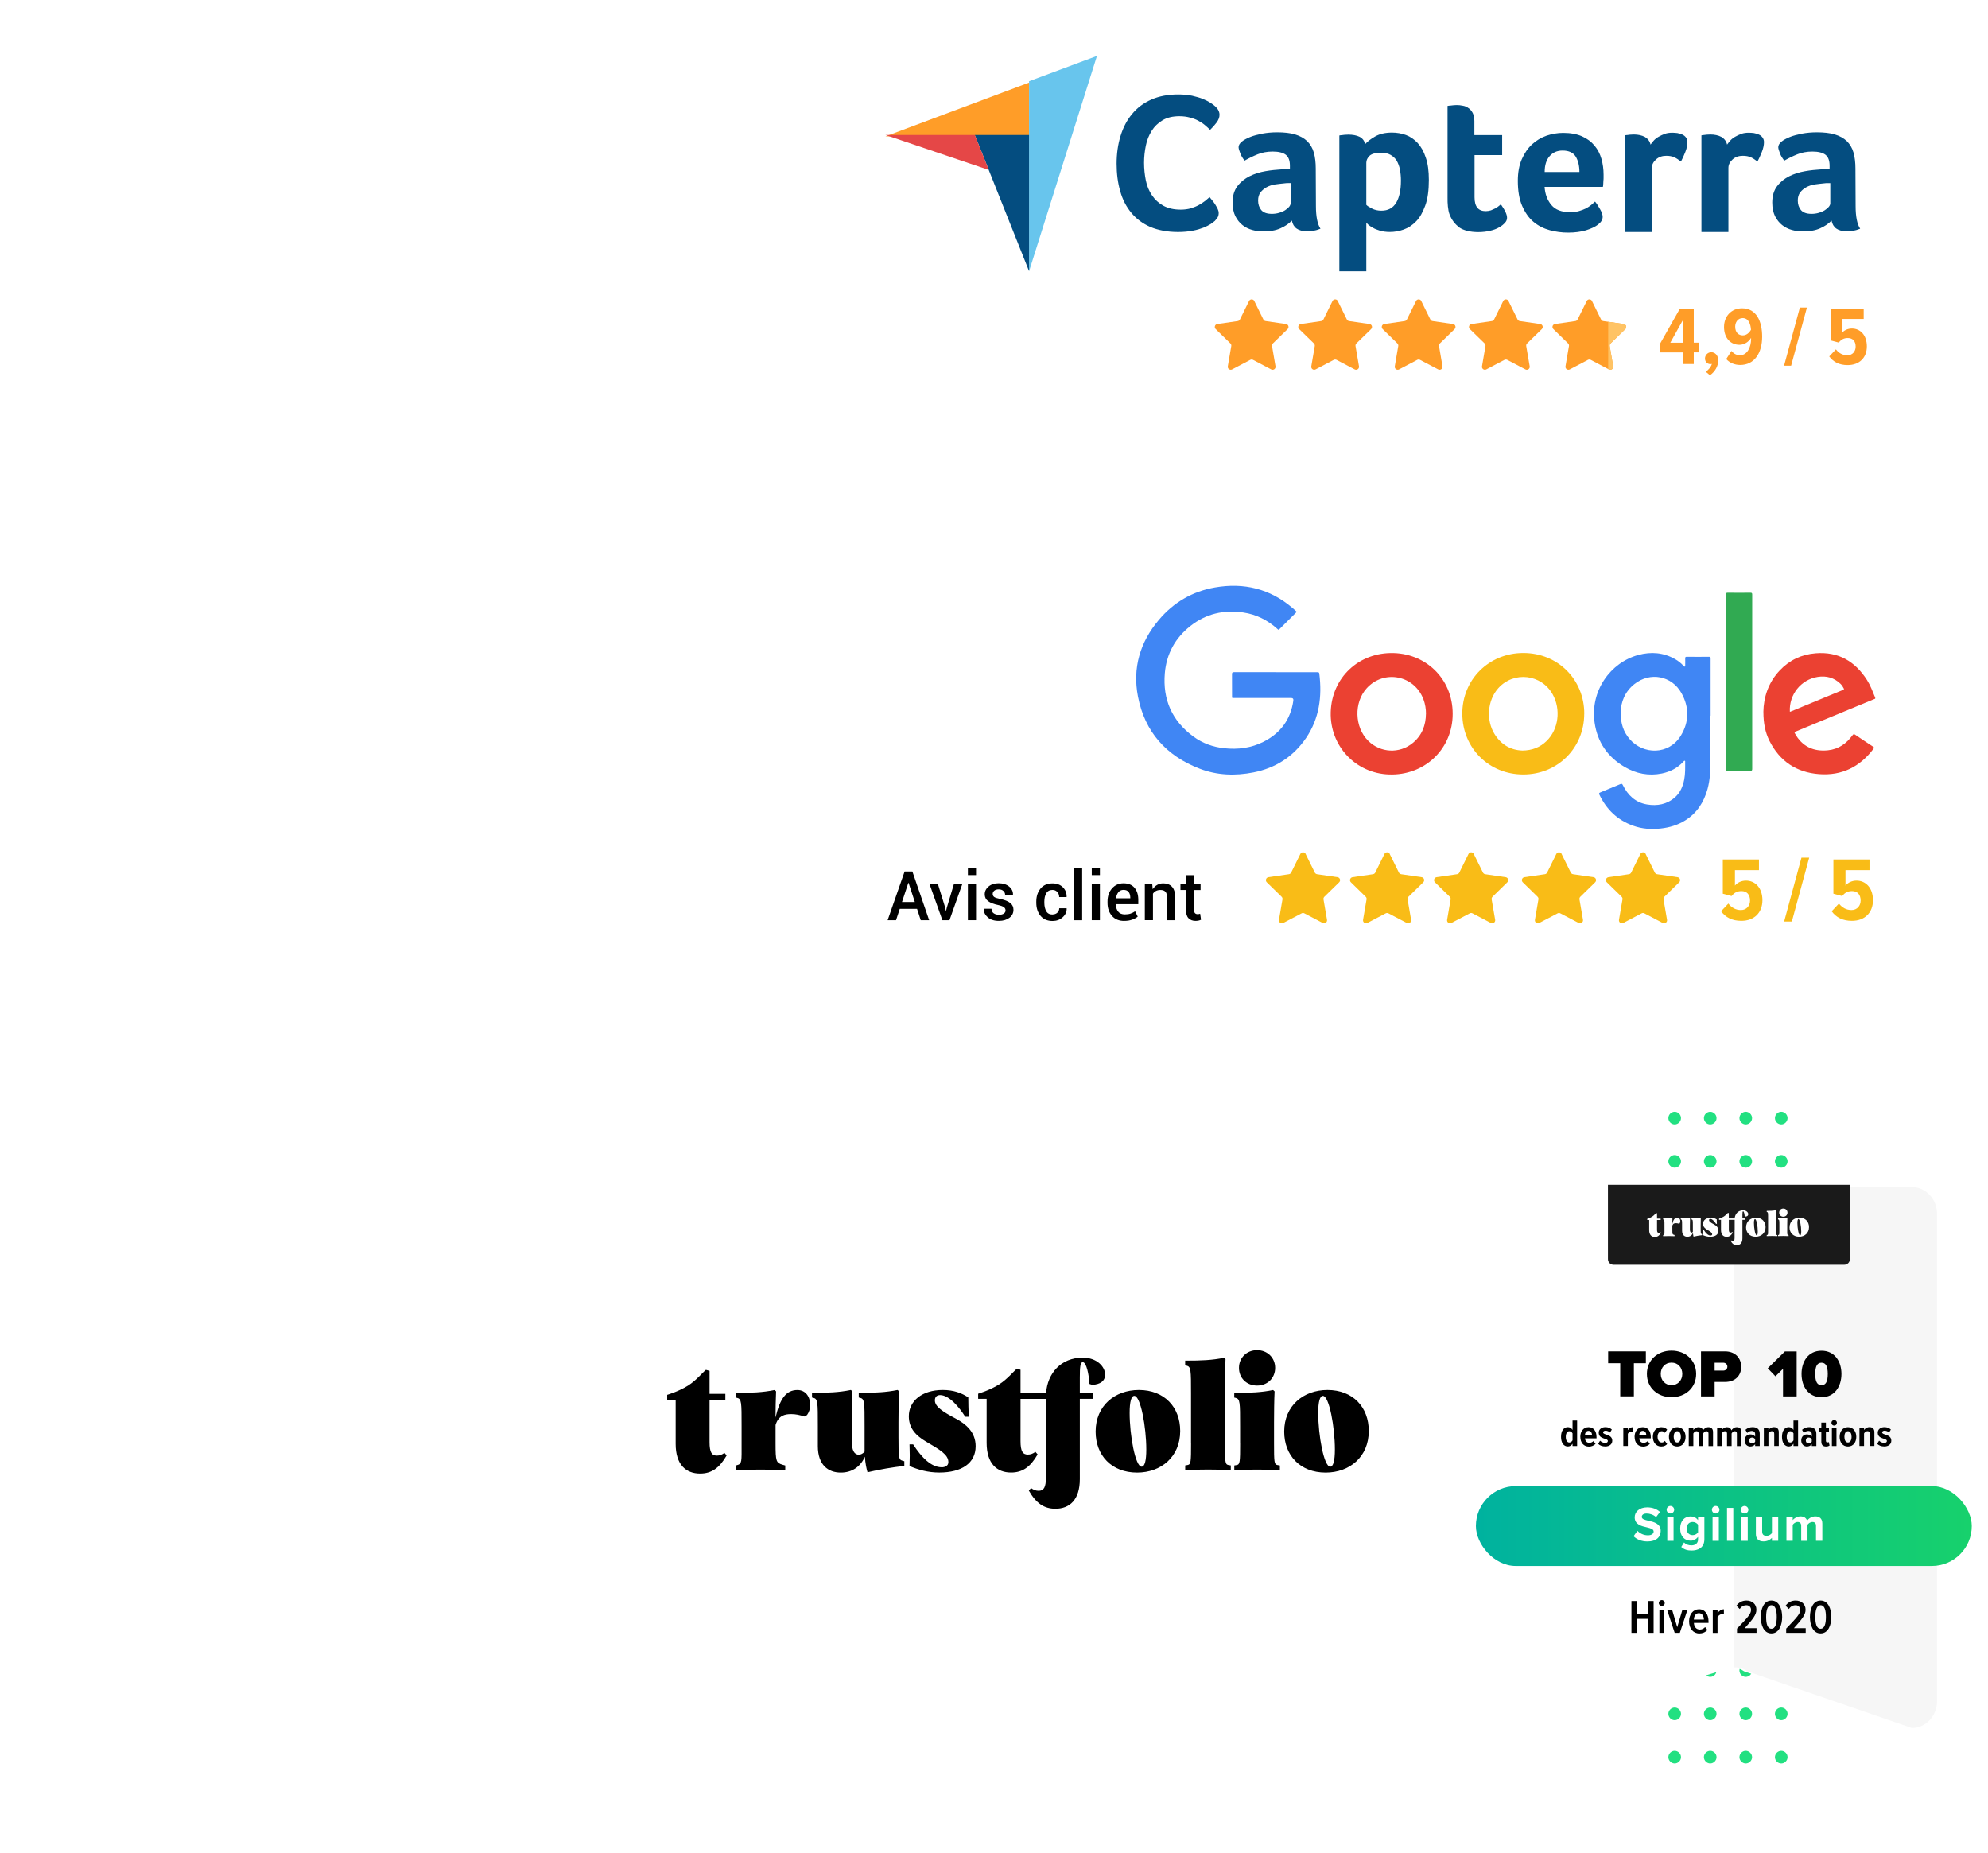 <svg viewBox="0 0 459.32 428.09" xmlns="http://www.w3.org/2000/svg" xmlns:xlink="http://www.w3.org/1999/xlink"><filter id="a" filterUnits="userSpaceOnUse"><feOffset dx="0" dy="0"/><feGaussianBlur result="blur" stdDeviation="4"/><feFlood flood-opacity=".25"/><feComposite in2="blur" operator="in"/><feComposite in="SourceGraphic"/></filter><linearGradient id="b" gradientUnits="userSpaceOnUse" x1="341" x2="455.57" y1="352.54" y2="352.54"><stop offset="0" stop-color="#00b29f"/><stop offset="1" stop-color="#17d16c"/></linearGradient><path d="m0 0h459.32v428.09h-459.32z" fill="none"/><path d="m301.66 197.29 2.12 4.29c.1.2.29.34.52.38l4.73.69c.57.08.79.78.38 1.18l-3.42 3.34c-.16.16-.24.39-.2.61l.81 4.71c.1.56-.49.99-1 .73l-4.23-2.22c-.2-.11-.44-.11-.64 0l-4.23 2.22c-.51.27-1.1-.16-1-.73l.81-4.71c.04-.22-.04-.45-.2-.61l-3.42-3.34c-.41-.4-.18-1.09.38-1.18l4.73-.69c.22-.03.42-.17.52-.38l2.12-4.29c.25-.51.98-.51 1.24 0z" fill="#f9bc17"/><path d="m321.09 197.29 2.12 4.29c.1.2.29.34.52.38l4.73.69c.57.08.79.78.38 1.18l-3.42 3.34c-.16.16-.24.39-.2.61l.81 4.71c.1.56-.49.99-1 .73l-4.23-2.22c-.2-.11-.44-.11-.64 0l-4.23 2.22c-.51.27-1.1-.16-1-.73l.81-4.71c.04-.22-.04-.45-.2-.61l-3.42-3.34c-.41-.4-.18-1.09.38-1.18l4.73-.69c.22-.03.42-.17.52-.38l2.12-4.29c.25-.51.98-.51 1.24 0z" fill="#f9bc17"/><path d="m340.51 197.29 2.12 4.29c.1.2.29.34.52.38l4.73.69c.57.08.79.78.38 1.18l-3.42 3.34c-.16.16-.24.39-.2.61l.81 4.71c.1.56-.49.99-1 .73l-4.23-2.22c-.2-.11-.44-.11-.64 0l-4.23 2.22c-.51.27-1.1-.16-1-.73l.81-4.71c.04-.22-.04-.45-.2-.61l-3.42-3.34c-.41-.4-.18-1.09.38-1.18l4.73-.69c.22-.03.42-.17.52-.38l2.12-4.29c.25-.51.98-.51 1.24 0z" fill="#f9bc17"/><path d="m360.8 197.29 2.12 4.29c.1.2.29.34.52.38l4.73.69c.57.08.79.78.38 1.18l-3.42 3.34c-.16.16-.24.39-.2.61l.81 4.71c.1.56-.49.99-1 .73l-4.23-2.22c-.2-.11-.44-.11-.64 0l-4.23 2.22c-.51.27-1.1-.16-1-.73l.81-4.71c.04-.22-.04-.45-.2-.61l-3.42-3.34c-.41-.4-.18-1.09.38-1.18l4.73-.69c.22-.03.42-.17.52-.38l2.12-4.29c.25-.51.98-.51 1.24 0z" fill="#f9bc17"/><path d="m380.22 197.29 2.12 4.29c.1.2.29.34.52.38l4.73.69c.57.08.79.78.38 1.18l-3.42 3.34c-.16.16-.24.39-.2.61l.81 4.71c.1.56-.49.99-1 .73l-4.23-2.22c-.2-.11-.44-.11-.64 0l-4.23 2.22c-.51.27-1.1-.16-1-.73l.81-4.71c.04-.22-.04-.45-.2-.61l-3.42-3.34c-.41-.4-.18-1.09.38-1.18l4.73-.69c.22-.03.42-.17.52-.38l2.12-4.29c.25-.51.98-.51 1.24 0z" fill="#f9bc17"/><path d="m397.64 210.53 1.69-1.79c.73.96 1.71 1.5 2.9 1.5 1.34 0 2.11-1.02 2.11-2.19 0-1.38-.73-2.19-1.98-2.19-.94 0-1.65.33-2.29 1.15l-2.02-.54v-7.91h8.35v2.46h-5.55v3.57c.54-.67 1.48-1.15 2.55-1.15 2.11 0 3.8 1.65 3.8 4.53s-1.9 4.76-4.86 4.76c-2.15 0-3.63-.79-4.67-2.19z" fill="#f9bc17"/><path d="m412.22 212.89 4-14.75h1.79l-4.01 14.75h-1.79z" fill="#f9bc17"/><path d="m423.19 210.53 1.69-1.79c.73.96 1.71 1.5 2.9 1.5 1.33 0 2.11-1.02 2.11-2.19 0-1.38-.73-2.19-1.98-2.19-.94 0-1.65.33-2.29 1.15l-2.02-.54v-7.91h8.34v2.46h-5.55v3.57c.54-.67 1.48-1.15 2.55-1.15 2.11 0 3.8 1.65 3.8 4.53s-1.9 4.76-4.86 4.76c-2.15 0-3.63-.79-4.67-2.19z" fill="#f9bc17"/><path d="m204.59 31.5h33.18v-12.42z" fill="#ff9d28"/><path d="m237.76 18.77v43.91l15.69-49.76z" fill="#68c5ed"/><path d="m237.76 31.19h-12.53l12.53 31.45z" fill="#044d80"/><path d="m204.59 31.19 23.87 8.07-3.23-8.07z" fill="#e54747"/><path d="m280.62 51.08c-.19.19-.49.41-.9.68-.41.26-.98.56-1.65.83-.68.26-1.5.53-2.51.71-.98.19-2.1.3-3.38.3-2.44 0-4.58-.41-6.38-1.16-1.8-.79-3.26-1.88-4.43-3.3s-2.03-3.08-2.55-4.99c-.56-1.91-.83-4.05-.83-6.34s.3-4.43.9-6.38 1.46-3.64 2.66-5.07c1.16-1.43 2.66-2.55 4.43-3.34s3.87-1.2 6.27-1.2c1.16 0 2.25.11 3.19.3.94.23 1.8.45 2.51.75s1.31.6 1.76.9c.49.3.83.6 1.05.79.26.23.53.53.71.86s.3.71.3 1.09c0 .6-.23 1.2-.68 1.8s-.94 1.16-1.5 1.69c-.38-.38-.79-.75-1.24-1.13s-.98-.71-1.54-1.01-1.2-.53-1.91-.71c-.71-.19-1.5-.3-2.4-.3-1.54 0-2.85.3-3.9.94s-1.88 1.43-2.51 2.44-1.09 2.14-1.35 3.42-.41 2.59-.41 3.94c0 1.43.15 2.78.41 4.09s.75 2.44 1.43 3.45 1.54 1.8 2.63 2.4 2.4.9 4.02.9c.86 0 1.61-.11 2.33-.3.71-.23 1.35-.49 1.88-.79.56-.3 1.01-.64 1.43-.94.41-.34.75-.64 1.01-.86.19.23.38.49.64.79s.49.64.68.94c.23.34.38.68.56 1.01.15.34.23.64.23.9 0 .41-.08.71-.23 1.01-.15.26-.41.56-.71.9zm23.42-3.49c0 2.4.34 4.17 1.05 5.25-.56.23-1.05.38-1.54.45-.49.08-.98.15-1.5.15-1.09 0-1.91-.23-2.48-.64s-.94-1.05-1.09-1.84c-.68.71-1.54 1.31-2.66 1.8-1.09.49-2.44.71-4.02.71-.83 0-1.65-.11-2.48-.34s-1.58-.6-2.25-1.13-1.2-1.2-1.65-2.06c-.41-.86-.64-1.91-.64-3.15 0-1.54.38-2.81 1.13-3.79s1.69-1.73 2.81-2.29 2.36-.94 3.64-1.16c1.31-.23 2.51-.34 3.6-.41.38-.04.71-.04 1.09-.04h.98v-.83c0-1.16-.3-1.99-.94-2.51-.64-.49-1.65-.75-3.04-.75-1.31 0-2.48.23-3.49.64s-2.03.9-3 1.46c-.41-.53-.79-1.09-1.01-1.73-.26-.64-.38-1.09-.38-1.39 0-.41.23-.83.71-1.24.49-.41 1.13-.75 1.95-1.09s1.76-.56 2.85-.79c1.05-.19 2.18-.3 3.38-.3 1.65 0 3.04.15 4.17.49s2.06.86 2.78 1.54c.71.71 1.24 1.58 1.54 2.63s.45 2.29.45 3.68l.04 8.67zm-5.85-5.29h-.64c-.23 0-.41 0-.64.04-.75.08-1.5.15-2.25.26s-1.43.34-1.99.64-1.05.71-1.43 1.2-.56 1.13-.56 1.88c0 .86.23 1.58.71 2.18.49.6 1.31.9 2.48.9.56 0 1.13-.08 1.65-.23s.98-.34 1.39-.6.71-.53.94-.79c.23-.3.34-.56.34-.79zm17.23-9.01c.49-.56 1.24-1.16 2.29-1.76s2.33-.9 3.9-.9c1.13 0 2.21.19 3.23.56s1.91 1.01 2.7 1.84c.79.86 1.43 1.99 1.88 3.38.49 1.39.71 3.11.71 5.18 0 2.36-.26 4.35-.83 5.89s-1.24 2.78-2.1 3.64c-.86.9-1.84 1.54-2.89 1.91-1.05.38-2.14.56-3.19.56-.86 0-1.65-.11-2.29-.3s-1.2-.41-1.65-.68c-.45-.23-.79-.49-1.05-.71-.23-.23-.41-.41-.45-.49v11.26h-6.23v-31.37c.15-.04.34-.08.56-.08.19-.04.41-.04.64-.08.26 0 .53-.04.86-.04 1.01 0 1.88.15 2.59.49.68.34 1.13.9 1.31 1.69zm8.26 8.44c0-.9-.08-1.76-.23-2.55s-.41-1.46-.75-2.06c-.34-.56-.83-1.01-1.43-1.35s-1.31-.49-2.18-.49c-1.28 0-2.18.26-2.66.71-.49.49-.75 1.01-.75 1.61v9.72c.23.26.68.53 1.31.86s1.35.49 2.18.49c1.54 0 2.66-.6 3.42-1.84.71-1.2 1.09-2.89 1.09-5.1zm11.26 7.88c-.23-.6-.34-1.24-.41-1.91-.08-.68-.08-1.35-.08-2.03v-21.2c.23-.04.45-.08.68-.08.23-.04.45-.04.68-.08.23 0 .49-.04.71-.04.49 0 .98.04 1.46.15.49.08.94.26 1.31.56.41.26.71.64.98 1.13.23.49.38 1.09.38 1.84v3.26h6.42v4.62h-6.38v9.76c0 2.14.86 3.19 2.59 3.19.41 0 .83-.08 1.2-.19.38-.15.71-.3 1.01-.45s.56-.34.79-.53.38-.34.49-.41c.45.68.83 1.24 1.05 1.73.23.49.38.94.38 1.39 0 .41-.15.79-.49 1.16s-.79.75-1.35 1.05c-.56.34-1.28.6-2.1.79s-1.73.3-2.7.3c-1.88 0-3.38-.38-4.43-1.09-.98-.79-1.73-1.73-2.18-2.93zm27.88-.6c.75 0 1.43-.08 2.03-.26.56-.15 1.09-.38 1.58-.6.45-.23.86-.53 1.2-.79.34-.3.64-.56.9-.79.38.45.75 1.05 1.16 1.76s.6 1.31.6 1.76c0 .68-.38 1.28-1.13 1.84-.64.49-1.54.9-2.74 1.28-1.16.34-2.55.53-4.13.53-1.43 0-2.85-.19-4.24-.56-1.39-.38-2.63-1.01-3.72-1.91s-1.95-2.14-2.63-3.68-1.01-3.49-1.01-5.82c0-1.91.3-3.57.9-4.95s1.39-2.55 2.36-3.45c.98-.9 2.1-1.58 3.38-2.03 1.24-.41 2.51-.64 3.83-.64 1.69 0 3.15.26 4.35.79s2.14 1.24 2.89 2.14 1.28 1.91 1.61 3.08.49 2.36.49 3.64v.64c0 .26 0 .49-.04.79 0 .26-.04.53-.04.79s-.04.45-.08.6h-13.47c.11 1.69.64 3.08 1.58 4.2.9 1.09 2.36 1.65 4.35 1.65zm2.1-9.27c0-1.46-.3-2.66-.86-3.57s-1.58-1.39-3.04-1.39c-1.28 0-2.25.45-3 1.31s-1.13 2.06-1.13 3.64h8.03zm16.44-6.34c.19-.26.41-.56.71-.9s.68-.64 1.13-.9.94-.49 1.46-.68 1.09-.26 1.73-.26c.38 0 .75.04 1.16.08.41.08.79.19 1.13.34s.64.38.86.68c.23.3.34.64.34 1.05 0 .68-.15 1.43-.49 2.29s-.68 1.61-1.01 2.21c-.53-.41-1.05-.75-1.54-.98-.53-.23-1.13-.34-1.84-.34-.94 0-1.73.26-2.36.83-.64.56-.98 1.2-.98 1.99v14.79h-6.23v-22.33c.15-.04.34-.08.56-.08.19-.04.41-.04.64-.08.23 0 .53-.04.86-.04.98 0 1.84.19 2.55.56.68.41 1.13.98 1.31 1.76zm17.68 0c.19-.26.41-.56.71-.9s.68-.64 1.13-.9.94-.49 1.46-.68 1.09-.26 1.73-.26c.38 0 .75.04 1.16.08.41.08.79.19 1.13.34s.64.38.86.68.34.64.34 1.05c0 .68-.15 1.43-.49 2.29s-.68 1.61-1.01 2.21c-.53-.41-1.05-.75-1.54-.98-.53-.23-1.13-.34-1.84-.34-.94 0-1.73.26-2.36.83s-.98 1.2-.98 1.99v14.79h-6.23v-22.33c.15-.04.34-.08.56-.08.19-.04.41-.04.64-.08.23 0 .53-.04.86-.04.98 0 1.84.19 2.55.56.68.41 1.13.98 1.31 1.76zm29.69 14.19c0 2.4.34 4.17 1.05 5.25-.56.23-1.05.38-1.54.45s-.98.15-1.5.15c-1.09 0-1.91-.23-2.48-.64s-.94-1.05-1.09-1.84c-.68.71-1.54 1.31-2.66 1.8-1.09.49-2.44.71-4.02.71-.83 0-1.65-.11-2.48-.34s-1.58-.6-2.25-1.13-1.2-1.2-1.65-2.06c-.41-.86-.64-1.91-.64-3.15 0-1.54.38-2.81 1.13-3.79s1.69-1.73 2.81-2.29 2.36-.94 3.64-1.16c1.31-.23 2.51-.34 3.6-.41.38-.04.71-.04 1.09-.04h.98v-.83c0-1.16-.3-1.99-.94-2.51-.64-.49-1.65-.75-3.04-.75-1.31 0-2.48.23-3.49.64s-2.03.9-3 1.46c-.41-.53-.79-1.09-1.01-1.73-.26-.64-.38-1.09-.38-1.39 0-.41.23-.83.71-1.24.49-.41 1.13-.75 1.95-1.09s1.76-.56 2.85-.79c1.05-.19 2.18-.3 3.38-.3 1.65 0 3.04.15 4.17.49s2.06.86 2.78 1.54c.71.71 1.24 1.58 1.54 2.63s.45 2.29.45 3.68l.04 8.67zm-5.85-5.29h-.64c-.23 0-.41 0-.64.04-.75.08-1.5.15-2.25.26s-1.43.34-1.99.64-1.05.71-1.43 1.2-.56 1.13-.56 1.88c0 .86.23 1.58.71 2.18.49.6 1.31.9 2.48.9.56 0 1.13-.08 1.65-.23s.98-.34 1.39-.6.71-.53.94-.79c.23-.3.34-.56.34-.79z" fill="#044d80"/><path d="m388.79 84.11v-2.7h-5.17v-2.13l4.45-7.85h3.27v7.73h1.27v2.24h-1.27v2.7h-2.55zm0-10.09-2.87 5.15h2.87z" fill="#ff9d28"/><path d="m395.08 86.69-.99-.82c.61-.34 1.27-1.14 1.43-1.81-.06.04-.21.06-.34.06-.7 0-1.25-.53-1.25-1.31s.67-1.44 1.44-1.44c.85 0 1.62.68 1.62 1.88 0 1.39-.76 2.62-1.9 3.44z" fill="#ff9d28"/><path d="m398.84 82.95 1.22-1.88c.51.65 1.1.99 1.99.99 1.61 0 2.53-1.79 2.53-3.76v-.25c-.49.87-1.52 1.61-2.7 1.61-1.9 0-3.55-1.43-3.55-4.12 0-2.45 1.67-4.31 4.16-4.31 3.34 0 4.65 3.02 4.65 6.55 0 3.78-1.79 6.54-5.07 6.54-1.33 0-2.49-.53-3.23-1.37zm5.72-6.76c-.08-1.2-.49-2.7-1.92-2.7-1.16 0-1.73 1.03-1.73 1.96 0 1.48.87 2.03 1.77 2.03.82 0 1.46-.57 1.88-1.29z" fill="#ff9d28"/><path d="m412.2 84.49 3.65-13.43h1.63l-3.65 13.43z" fill="#ff9d28"/><path d="m422.64 82.34 1.54-1.63c.66.87 1.56 1.37 2.64 1.37 1.22 0 1.92-.93 1.92-2 0-1.25-.66-1.99-1.81-1.99-.85 0-1.5.3-2.09 1.05l-1.84-.49v-7.2h7.6v2.24h-5.05v3.25c.49-.61 1.35-1.04 2.32-1.04 1.92 0 3.46 1.5 3.46 4.12s-1.73 4.33-4.43 4.33c-1.96 0-3.31-.72-4.26-2z" fill="#ff9d28"/><path d="m289.8 69.55 2.1 4.26c.1.2.29.34.52.37l4.7.68c.56.08.79.77.38 1.17l-3.4 3.31c-.16.16-.24.38-.2.61l.8 4.68c.1.56-.49.99-.99.72l-4.2-2.21c-.2-.1-.44-.1-.64 0l-4.2 2.21c-.5.26-1.09-.16-.99-.72l.8-4.68c.04-.22-.04-.45-.2-.61l-3.4-3.31c-.41-.4-.18-1.09.38-1.17l4.7-.68c.22-.03.42-.17.52-.37l2.1-4.26c.25-.51.98-.51 1.23 0z" fill="#ff9d28"/><path d="m309.09 69.55 2.1 4.26c.1.2.29.34.52.37l4.7.68c.56.08.79.77.38 1.17l-3.4 3.31c-.16.16-.24.38-.2.61l.8 4.68c.1.56-.49.99-.99.72l-4.2-2.21c-.2-.1-.44-.1-.64 0l-4.2 2.21c-.5.26-1.09-.16-.99-.72l.8-4.68c.04-.22-.04-.45-.2-.61l-3.4-3.31c-.41-.4-.18-1.09.38-1.17l4.7-.68c.22-.03.42-.17.52-.37l2.1-4.26c.25-.51.98-.51 1.23 0z" fill="#ff9d28"/><path d="m328.38 69.55 2.1 4.26c.1.2.29.34.52.37l4.7.68c.56.08.79.77.38 1.17l-3.4 3.31c-.16.16-.24.38-.2.61l.8 4.68c.1.56-.49.99-.99.72l-4.2-2.21c-.2-.1-.44-.1-.64 0l-4.2 2.21c-.5.26-1.09-.16-.99-.72l.8-4.68c.04-.22-.04-.45-.2-.61l-3.4-3.31c-.41-.4-.18-1.09.38-1.17l4.7-.68c.22-.03.42-.17.52-.37l2.1-4.26c.25-.51.98-.51 1.23 0z" fill="#ff9d28"/><path d="m348.53 69.55 2.1 4.26c.1.2.29.34.52.37l4.7.68c.56.08.79.77.38 1.17l-3.4 3.31c-.16.16-.24.38-.2.61l.8 4.68c.1.56-.49.99-.99.72l-4.2-2.21c-.2-.1-.44-.1-.64 0l-4.2 2.21c-.5.26-1.09-.16-.99-.72l.8-4.68c.04-.22-.04-.45-.2-.61l-3.4-3.31c-.41-.4-.18-1.09.38-1.17l4.7-.68c.22-.03.42-.17.52-.37l2.1-4.26c.25-.51.98-.51 1.23 0z" fill="#ff9d28"/><path d="m367.82 69.55 2.1 4.26c.1.2.29.34.52.37l4.7.68c.56.08.79.77.38 1.17l-3.4 3.31c-.16.16-.24.38-.2.61l.8 4.68c.1.56-.49.99-.99.72l-4.2-2.21c-.2-.1-.44-.1-.64 0l-4.2 2.21c-.5.26-1.09-.16-.99-.72l.8-4.68c.04-.22-.04-.45-.2-.61l-3.4-3.31c-.41-.4-.18-1.09.38-1.17l4.7-.68c.22-.03.42-.17.52-.37l2.1-4.26c.25-.51.98-.51 1.23 0z" fill="#ff9d28"/><path d="m375.52 76.03c.41-.4.18-1.09-.38-1.17l-3.57-.52v10.92l.16.09c.5.26 1.09-.16.99-.72l-.8-4.68c-.04-.22.04-.45.2-.61z" fill="#ffc364"/><path d="m294.73 155.3h9.67c.24 0 .38.04.42.31.67 5.31 0 10.39-3.06 14.89-2.92 4.29-7.03 6.94-12.15 7.95-4.2.83-8.38.69-12.4-.85-7.75-2.98-12.71-8.5-14.29-16.69-1.28-6.61.49-12.56 4.83-17.7 3.41-4.04 7.76-6.59 12.97-7.49 6.67-1.16 12.71.29 17.92 4.75.28.24.54.49.82.73.13.11.13.19 0 .31-1.3 1.28-2.59 2.57-3.88 3.87-.19.19-.27.08-.4-.04-2.27-2.06-4.9-3.4-7.94-3.84-4.5-.66-8.62.29-12.21 3.13-3.51 2.77-5.52 6.44-5.9 10.89-.52 6.08 1.66 11.03 6.62 14.66 2.1 1.54 4.49 2.4 7.09 2.68 3.18.34 6.25-.04 9.13-1.51 3.89-1.99 6.23-5.12 6.85-9.48q.09-.62-.53-.62c-4.37 0-8.74 0-13.12 0-.57 0-.51.07-.51-.53 0-1.66.01-3.31-.01-4.97 0-.4.13-.46.49-.46 3.2.01 6.39 0 9.59 0z" fill="#4086f4"/><path d="m395.19 165.33v10.48c0 2.19-.09 4.38-.68 6.51-.85 3.03-2.45 5.54-5.17 7.23-1.72 1.07-3.62 1.63-5.63 1.85-2.18.24-4.33.1-6.4-.65-3.6-1.29-6.14-3.74-7.78-7.17-.14-.28-.07-.39.22-.51 1.55-.63 3.09-1.27 4.62-1.92.31-.13.43-.08.58.23 1.16 2.34 2.92 4.02 5.57 4.47 2.37.4 4.61 0 6.48-1.65 1.22-1.08 1.82-2.52 2.13-4.08.27-1.37.22-2.75.22-4.13 0-.08.04-.2-.09-.23-.16-.04-.23.1-.31.19-1.35 1.48-3.04 2.35-4.98 2.75-3.05.62-5.93.05-8.58-1.5-3.93-2.29-6.31-5.73-6.96-10.23-1.08-7.42 3.71-13.92 10.08-15.65 2.97-.8 5.84-.58 8.54.97.72.41 1.36.92 1.92 1.54.09.1.17.23.32.16.13-.06.07-.21.07-.32 0-.52.02-1.04 0-1.56-.01-.28.06-.38.36-.38 1.71.02 3.42.02 5.13 0 .33 0 .38.11.38.4v13.22zm-20.75-.66c.01 2.45.64 4.39 2.06 6.05 3.17 3.7 9.09 3.71 11.83-.73 1.98-3.21 1.99-6.61.16-9.88-2.24-4-7.22-4.94-10.83-2.1-2.23 1.75-3.17 4.16-3.21 6.66z" fill="#4086f4"/><path d="m307.46 164.53c.22-7.99 6.52-13.91 14.6-13.65 7.84.25 13.94 6.47 13.56 14.75-.36 7.75-6.68 13.55-14.64 13.3-7.76-.24-13.74-6.6-13.52-14.4zm22.01.37c0-1.13-.18-2.23-.57-3.29-2.06-5.6-9.1-7.01-13.11-2.63-3.02 3.3-2.85 9.04.35 12.19 2.82 2.78 7.23 3 10.28.47 2.11-1.74 3.01-4.06 3.04-6.74z" fill="#eb4132"/><path d="m366.03 164.89c0 7.91-6.14 14.03-14.07 14.04-7.93 0-14.06-6.09-14.1-14.02-.04-7.89 6.15-14.06 14.11-14.05 7.96 0 14.07 6.1 14.07 14.03zm-14.37 8.51c2.37-.02 4.19-.76 5.69-2.23 2.75-2.68 3.33-7.25 1.4-10.74-2.6-4.7-8.98-5.44-12.57-1.45-2.5 2.78-2.89 7.38-.85 10.64 1.51 2.42 3.73 3.67 6.33 3.77z" fill="#f9bc17"/><path d="m407.42 164.51c.05-3.44 1.15-6.84 3.79-9.63 2.24-2.37 5.02-3.69 8.27-3.95 5.26-.43 9.13 1.85 11.9 6.2.8 1.26 1.3 2.66 1.87 4.03.12.28-.09.3-.25.36-2.06.85-4.11 1.7-6.17 2.55-3.99 1.65-7.98 3.3-11.98 4.95-.24.1-.28.18-.15.41 1.67 3.06 4.34 4.24 7.62 3.91 2.45-.25 4.28-1.53 5.69-3.47.23-.32.36-.31.65-.11 1.37.93 2.74 1.85 4.13 2.75.24.15.24.25.08.47-3.15 4.19-7.32 6.27-12.58 5.87-5.24-.4-9.09-2.99-11.46-7.69-.99-1.98-1.4-4.1-1.4-6.66zm6.13-.09s.06.02.07.01c4.09-1.69 8.17-3.38 12.26-5.07.18-.08.19-.16.11-.32-.2-.39-.43-.75-.74-1.05-1.47-1.44-3.29-1.92-5.26-1.61-3.9.61-6.67 4.11-6.45 8.05z" fill="#eb4132"/><path d="m404.84 157.5v20.14c0 .36-.09.45-.45.44-1.75-.02-3.5-.01-5.25 0-.27 0-.34-.07-.34-.34 0-13.48 0-26.96 0-40.43 0-.29.07-.37.36-.37 1.75.01 3.5.02 5.25 0 .35 0 .43.08.43.43-.01 6.71 0 13.43 0 20.14z" fill="#31aa52"/><path d="m211.88 209.96h-3.99l-.87 2.63h-1.94l3.93-11.26h1.79l3.88 11.26h-1.94zm-3.47-1.57h2.96l-1.45-4.44h-.05l-1.47 4.44z"/><path d="m218.4 209.76.14.68h.05l.15-.68 1.66-5.53h1.94l-2.97 8.36h-1.63l-2.98-8.36h1.94l1.71 5.53z"/><path d="m225.51 202.17h-1.88v-1.65h1.88zm0 10.41h-1.88v-8.36h1.88z"/><path d="m232.32 210.3c0-.29-.12-.53-.37-.72s-.71-.36-1.39-.51c-.98-.2-1.74-.5-2.26-.89s-.78-.92-.78-1.58c0-.7.3-1.3.89-1.8s1.37-.75 2.34-.75 1.81.26 2.42.77.9 1.13.88 1.85l-.02.05h-1.8c0-.34-.13-.64-.4-.89s-.63-.37-1.07-.37-.8.1-1.04.31-.36.46-.36.76c0 .28.11.51.33.68s.68.32 1.37.46c1.03.21 1.8.51 2.32.91s.78.93.78 1.6c0 .75-.31 1.37-.93 1.84s-1.44.72-2.45.72c-1.09 0-1.95-.28-2.57-.83s-.93-1.2-.9-1.92l.02-.05h1.75c.02.48.2.84.53 1.06s.73.33 1.21.33.85-.1 1.12-.29.4-.44.4-.76z"/><path d="m243.2 211.25c.43 0 .79-.13 1.09-.4s.44-.61.44-1.02h1.7l.02.05c.02.78-.29 1.46-.93 2.03s-1.41.85-2.32.85c-1.21 0-2.14-.4-2.79-1.19s-.98-1.8-.98-3.01v-.27c0-1.21.33-2.21.98-3.01s1.58-1.2 2.78-1.2c.97 0 1.77.29 2.37.88s.9 1.33.88 2.23l-.02.05h-1.7c0-.46-.14-.85-.43-1.17s-.65-.48-1.11-.48c-.67 0-1.15.26-1.45.78s-.44 1.16-.44 1.92v.27c0 .78.15 1.42.44 1.94s.78.77 1.46.77z"/><path d="m250.03 212.59h-1.88v-12.06h1.88z"/><path d="m254.13 202.17h-1.88v-1.65h1.88zm0 10.41h-1.88v-8.36h1.88z"/><path d="m259.78 212.75c-1.22 0-2.18-.38-2.86-1.16s-1.03-1.77-1.03-3v-.31c0-1.23.34-2.24 1.03-3.03s1.58-1.19 2.66-1.19c1.12 0 1.97.35 2.55 1.04s.87 1.62.87 2.78v1.01h-5.17l-.02.04c.02.69.2 1.24.54 1.67s.85.64 1.54.64c.51 0 .95-.06 1.33-.19s.72-.3 1.04-.53l.61 1.23c-.32.28-.74.51-1.27.7s-1.13.29-1.82.29zm-.2-7.17c-.49 0-.88.18-1.17.53s-.48.81-.55 1.38l.02.04h3.27v-.15c0-.54-.12-.97-.37-1.3s-.65-.5-1.19-.5z"/><path d="m266.22 204.22.11 1.21c.27-.43.62-.76 1.03-1s.88-.36 1.4-.36c.87 0 1.55.27 2.04.8s.73 1.37.73 2.51v5.2h-1.88v-5.19c0-.65-.13-1.11-.38-1.38s-.63-.41-1.14-.41c-.4 0-.75.08-1.04.23s-.53.36-.7.63v6.12h-1.88v-8.36h1.72z"/><path d="m275.89 202.19v2.03h1.5v1.39h-1.5v4.62c0 .35.07.59.22.74s.35.22.6.22c.1 0 .2 0 .3-.03s.19-.04.28-.07l.2 1.38c-.16.09-.35.16-.57.2s-.45.07-.68.07c-.69 0-1.23-.2-1.63-.61s-.59-1.04-.59-1.91v-4.62h-1.28v-1.39h1.28v-2.03h1.87z"/><path d="m241.67 333.42v-10.24h-5.88v9.75c0 2.34.51 3.11 1.69 3.11.64 0 1.18-.21 1.75-.63l.51.59c-1.69 2.94-3.51 4.19-6.14 4.19-3.27 0-5.64-2.06-5.64-6.85v-10.17h-1.96v-1.19s2.65-.76 4.86-2.16c1.92-1.22 3.36-3.05 4.09-3.61l.84.24v5.31h5.91c.34-4.44 3.37-8.11 8.47-8.11 3.27 0 5.16 2.1 5.16 3.91 0 1.5-1.11 2.27-2.97 2.38l-.64-.21c-.13-2.2-.71-5.03-1.55-5.03-.57 0-.68 1.12-.68 3.5v3.57h2.97v1.4h-2.97v18.54c0 4.79-2.36 6.85-5.64 6.85-2.63 0-4.45-1.26-6.14-4.19l.51-.59c.57.42 1.11.63 1.75.63 1.18 0 1.69-.77 1.69-3.11 0-4.26 0-7.88 0-7.88zm-60.24 5.14v1.08c-3.64-.17-7.76-.17-11.44 0v-1.08l.27-.07c1.21-.31 1.08-.8 1.08-5.07v-3.98c0-5.49 0-6.26-1.05-6.5l-.3-.07v-1.08c3.78 0 6.21-.1 8.98-.66l.34.31c-.07 1.57-.13 4.19-.13 6.05 1.01-4.33 2.43-6.36 5.06-6.36 1.86 0 2.94 1.5 2.94 3.43 0 1.05-.27 1.68-.71 2.34l-.57.35c-1.15-.35-2.02-.56-3.1-.56-1.45 0-2.94.31-3.61 2.52v4.23c0 4.19.13 4.51 1.65 4.96l.61.17zm18.4-2.03c-1.01 2.27-2.9 3.67-5.57 3.67-2.87 0-5.3-1.71-5.3-6.12v-4.65c0-5.49 0-6.26-1.05-6.5l-.3-.07v-1.08c3.78 0 6.21-.1 8.98-.66l.34.31c-.1 1.96-.14 5.45-.14 7.3v4.09c0 2.31.61 3.25 1.65 3.25.47 0 .94-.28 1.32-.7v-5.94c0-5.49 0-6.26-1.05-6.5l-.3-.07v-1.08c3.78 0 6.21-.1 8.98-.66l.34.31c-.1 1.92-.14 5.31-.14 7.13v3.36c0 4.65.07 5.28.78 5.49l.57.17v1.08c-2.73.31-5.67.8-8.5 1.47-.24-.77-.51-2.03-.61-3.6zm17.7 2.45c.84 0 1.59-.35 1.59-1.19 0-1.75-1.96-2.87-5.23-4.79-2.06-1.22-3.91-2.9-3.91-5.8 0-3.53 3.04-6.08 7.83-6.08 2.56 0 4.35.7 5.91 1.71 0 .94.03 2.97.13 4.47h-.84c-1.38-2.2-3.71-5-5.8-5-.74 0-1.21.42-1.21 1.22 0 1.43 1.75 2.59 4.86 4.23 2.29 1.22 4.56 3.08 4.56 6.36 0 3.91-3.21 6.08-8.4 6.08-2.67 0-4.89-.66-6.88-1.5.07-1.57.07-3.18 0-5h.84c1.96 3.04 4.18 5.28 6.58 5.28zm35.61-8.25c0-5.98 4.45-9.61 9.99-9.61 5.91 0 9.55 3.98 9.55 9.47 0 5.98-4.42 9.61-9.96 9.61-5.91 0-9.58-3.98-9.58-9.47zm11.71 4.16c0-5.21-1.32-12.41-2.77-12.41-.71 0-1.08 1.4-1.08 3.95 0 5.17 1.32 12.41 2.77 12.41.71 0 1.08-1.4 1.08-3.95zm10.33-1.47v-11.43c0-5.49 0-6.26-1.05-6.5l-.3-.07v-1.08c3.78 0 6.21-.1 8.98-.66l.34.31c-.1 1.92-.13 5.31-.13 7.13v12.3c0 4.3.03 4.89.78 5.03l.57.1v1.08c-3.41-.17-7.09-.17-10.53 0v-1.08l.57-.1c.74-.14.78-.73.78-5.03zm19.44-17.41c0 2.34-1.75 4.09-4.18 4.09s-4.18-1.75-4.18-4.09 1.79-4.09 4.18-4.09 4.18 1.75 4.18 4.09zm-8.1 17.41v-3.98c0-5.49 0-6.26-1.05-6.5l-.3-.07v-1.08c3.78 0 6.21-.1 8.98-.66l.34.31c-.1 1.92-.13 5.31-.13 7.13v4.86c0 4.3.03 4.89.78 5.03l.57.1v1.08c-3.41-.17-7.09-.17-10.53 0v-1.08l.57-.1c.74-.14.78-.73.78-5.03zm10.19-2.69c0-5.98 4.45-9.61 9.99-9.61 5.91 0 9.55 3.98 9.55 9.47 0 5.98-4.42 9.61-9.96 9.61-5.91 0-9.58-3.98-9.58-9.47zm11.71 4.16c0-5.21-1.32-12.41-2.77-12.41-.71 0-1.08 1.4-1.08 3.95 0 5.17 1.32 12.41 2.77 12.41.71 0 1.08-1.4 1.08-3.95zm-154.27-12.65s2.65-.76 4.86-2.16c1.92-1.22 3.36-3.05 4.09-3.61l.84.24v5.31h3.65v1.4h-3.65v9.75c0 2.34.51 3.11 1.69 3.11.64 0 1.18-.21 1.75-.63l.51.59c-1.69 2.94-3.51 4.19-6.14 4.19-3.27 0-5.64-2.06-5.64-6.85v-10.17h-1.96v-1.19z"/><g fill="#22e081"><path d="m386.93 384.48c.79 0 1.46.67 1.46 1.46s-.67 1.46-1.46 1.46-1.46-.67-1.46-1.46.67-1.46 1.46-1.46z"/><path d="m395.14 384.48c.79 0 1.46.67 1.46 1.46s-.67 1.46-1.46 1.46-1.46-.67-1.46-1.46.67-1.46 1.46-1.46z"/><path d="m403.35 384.48c.79 0 1.46.67 1.46 1.46s-.67 1.46-1.46 1.46-1.46-.67-1.46-1.46.67-1.46 1.46-1.46z"/><path d="m411.55 384.48c.79 0 1.46.67 1.46 1.46s-.67 1.46-1.46 1.46-1.46-.67-1.46-1.46.67-1.46 1.46-1.46z"/><path d="m386.93 394.48c.79 0 1.46.67 1.46 1.46s-.67 1.46-1.46 1.46-1.46-.67-1.46-1.46.67-1.46 1.46-1.46z"/><path d="m395.14 394.48c.79 0 1.46.67 1.46 1.46s-.67 1.46-1.46 1.46-1.46-.67-1.46-1.46.67-1.46 1.46-1.46z"/><path d="m403.35 394.48c.79 0 1.46.67 1.46 1.46s-.67 1.46-1.46 1.46-1.46-.67-1.46-1.46.67-1.46 1.46-1.46z"/><path d="m411.55 394.48c.79 0 1.46.67 1.46 1.46s-.67 1.46-1.46 1.46-1.46-.67-1.46-1.46.67-1.46 1.46-1.46z"/><path d="m386.93 404.48c.79 0 1.46.67 1.46 1.46s-.67 1.46-1.46 1.46-1.46-.67-1.46-1.46.67-1.46 1.46-1.46z"/><path d="m395.14 404.48c.79 0 1.46.67 1.46 1.46s-.67 1.46-1.46 1.46-1.46-.67-1.46-1.46.67-1.46 1.46-1.46z"/><path d="m403.35 404.48c.79 0 1.46.67 1.46 1.46s-.67 1.46-1.46 1.46-1.46-.67-1.46-1.46.67-1.46 1.46-1.46z"/><path d="m411.55 404.48c.79 0 1.46.67 1.46 1.46s-.67 1.46-1.46 1.46-1.46-.67-1.46-1.46.67-1.46 1.46-1.46z"/><path d="m386.93 256.84c.79 0 1.46.67 1.46 1.46s-.67 1.46-1.46 1.46-1.46-.67-1.46-1.46.67-1.46 1.46-1.46z"/><path d="m395.14 256.84c.79 0 1.46.67 1.46 1.46s-.67 1.46-1.46 1.46-1.46-.67-1.46-1.46.67-1.46 1.46-1.46z"/><path d="m403.35 256.84c.79 0 1.46.67 1.46 1.46s-.67 1.46-1.46 1.46-1.46-.67-1.46-1.46.67-1.46 1.46-1.46z"/><path d="m411.55 256.84c.79 0 1.46.67 1.46 1.46s-.67 1.46-1.46 1.46-1.46-.67-1.46-1.46.67-1.46 1.46-1.46z"/><path d="m386.93 266.84c.79 0 1.46.67 1.46 1.46s-.67 1.46-1.46 1.46-1.46-.67-1.46-1.46.67-1.46 1.46-1.46z"/><path d="m395.14 266.84c.79 0 1.46.67 1.46 1.46s-.67 1.46-1.46 1.46-1.46-.67-1.46-1.46.67-1.46 1.46-1.46z"/><path d="m403.35 266.84c.79 0 1.46.67 1.46 1.46s-.67 1.46-1.46 1.46-1.46-.67-1.46-1.46.67-1.46 1.46-1.46z"/><path d="m411.55 266.84c.79 0 1.46.67 1.46 1.46s-.67 1.46-1.46 1.46-1.46-.67-1.46-1.46.67-1.46 1.46-1.46z"/><path d="m386.93 276.84c.79 0 1.46.67 1.46 1.46s-.67 1.46-1.46 1.46-1.46-.67-1.46-1.46.67-1.46 1.46-1.46z"/><path d="m395.14 276.84c.79 0 1.46.67 1.46 1.46s-.67 1.46-1.46 1.46-1.46-.67-1.46-1.46.67-1.46 1.46-1.46z"/><path d="m403.35 276.84c.79 0 1.46.67 1.46 1.46s-.67 1.46-1.46 1.46-1.46-.67-1.46-1.46.67-1.46 1.46-1.46z"/><path d="m411.55 276.84c.79 0 1.46.67 1.46 1.46s-.67 1.46-1.46 1.46-1.46-.67-1.46-1.46.67-1.46 1.46-1.46z"/></g><path d="m440.97 399.2-38.01-13.08c-1.59-1.16-3.66-1.22-5.3-.15l-42.81 13.23c-3.21 0-5.82-2.78-5.82-6.21v-112.54c0-3.43 2.61-6.21 5.82-6.21h86.12c3.21 0 5.82 2.78 5.82 6.21v112.54c0 3.43-2.61 6.21-5.82 6.21z" fill="#fff" filter="url(#a)"/><path d="m441.73 274.24h-41.13v110.99c1.09-.09 2.19.2 3.12.89l38.01 13.08c3.21 0 5.82-2.78 5.82-6.21v-112.54c0-3.43-2.61-6.21-5.82-6.21z" fill="#f6f6f6"/><path d="m374.35 314.94h-2.79v-2.74h8.71v2.74h-2.77v7.65h-3.15z"/><path d="m386.2 312.03c3.21 0 5.69 2.18 5.69 5.38s-2.48 5.38-5.69 5.38-5.69-2.18-5.69-5.38 2.48-5.38 5.69-5.38zm0 2.77c-1.51 0-2.49 1.15-2.49 2.6s.98 2.6 2.49 2.6 2.49-1.15 2.49-2.6-.98-2.6-2.49-2.6z"/><path d="m393.01 312.2h5.55c2.43 0 3.74 1.62 3.74 3.57s-1.31 3.49-3.74 3.49h-2.4v3.34h-3.15v-10.39zm5.14 2.62h-1.99v1.82h1.99c.53 0 .95-.36.95-.9s-.42-.92-.95-.92z"/><path d="m411.97 316.21-1.76 1.75-1.78-1.85 3.97-3.9h2.71v10.39h-3.15v-6.39z"/><path d="m420.85 312.05c3.1 0 4.61 2.54 4.61 5.36s-1.51 5.38-4.61 5.38-4.61-2.56-4.61-5.38 1.51-5.36 4.61-5.36zm0 2.77c-1 0-1.45.83-1.45 2.59s.45 2.6 1.45 2.6 1.45-.84 1.45-2.6-.45-2.59-1.45-2.59z"/><path d="m371.51 273.72h55.9v17.18c0 .72-.58 1.3-1.3 1.3h-53.3c-.72 0-1.3-.58-1.3-1.3z" fill="#1a1a1a"/><path d="m400.79 284.16v-2.36h-1.35v2.25c0 .54.12.72.39.72.15 0 .27-.05.4-.15l.12.14c-.39.68-.81.97-1.42.97-.75 0-1.3-.48-1.3-1.58v-2.35h-.45v-.27s.61-.18 1.12-.5c.44-.28.77-.7.94-.83l.19.06v1.22h1.36c.08-1.02.78-1.87 1.95-1.87.75 0 1.19.48 1.19.9 0 .35-.26.52-.68.55l-.15-.05c-.03-.51-.16-1.16-.36-1.16-.13 0-.16.26-.16.81v.82h.68v.32h-.68v4.28c0 1.1-.54 1.58-1.3 1.58-.61 0-1.03-.29-1.42-.97l.12-.14c.13.1.26.15.4.15.27 0 .39-.18.39-.72 0-.98 0-1.82 0-1.82zm-13.89 1.18v.25c-.84-.04-1.79-.04-2.64 0v-.25l.06-.02c.28-.07.25-.19.25-1.17v-.92c0-1.27 0-1.44-.24-1.5l-.07-.02v-.25c.87 0 1.43-.02 2.07-.15l.08.07c-.02.36-.03.97-.03 1.39.23-1 .56-1.47 1.17-1.47.43 0 .68.35.68.79 0 .24-.06.39-.16.54l-.13.08c-.26-.08-.47-.13-.72-.13-.33 0-.68.07-.83.58v.98c0 .97.03 1.04.38 1.14l.14.04zm4.24-.47c-.23.52-.67.85-1.28.85-.66 0-1.22-.39-1.22-1.41v-1.07c0-1.27 0-1.44-.24-1.5l-.07-.02v-.25c.87 0 1.43-.02 2.07-.15l.08.07c-.02.45-.03 1.26-.03 1.68v.94c0 .53.14.75.38.75.11 0 .22-.06.3-.16v-1.37c0-1.27 0-1.44-.24-1.5l-.07-.02v-.25c.87 0 1.43-.02 2.07-.15l.08.07c-.02.44-.03 1.22-.03 1.64v.77c0 1.07.02 1.22.18 1.27l.13.04v.25c-.63.07-1.31.19-1.96.34-.05-.18-.12-.47-.14-.83zm4.08.56c.19 0 .37-.08.37-.27 0-.4-.45-.66-1.21-1.1-.47-.28-.9-.67-.9-1.34 0-.81.7-1.4 1.81-1.4.59 0 1 .16 1.36.39 0 .22 0 .68.03 1.03h-.19c-.32-.51-.86-1.15-1.34-1.15-.17 0-.28.1-.28.28 0 .33.4.6 1.12.98.53.28 1.05.71 1.05 1.47 0 .9-.74 1.4-1.94 1.4-.61 0-1.13-.15-1.59-.35.02-.36.02-.73 0-1.15h.19c.45.7.96 1.22 1.52 1.22zm8.21-1.9c0-1.38 1.03-2.22 2.3-2.22 1.36 0 2.2.92 2.2 2.18 0 1.38-1.02 2.22-2.3 2.22-1.36 0-2.21-.92-2.21-2.18zm2.7.96c0-1.2-.3-2.86-.64-2.86-.16 0-.25.32-.25.91 0 1.19.3 2.86.64 2.86.16 0 .25-.32.25-.91zm2.38-.34v-2.64c0-1.27 0-1.44-.24-1.5l-.07-.02v-.25c.87 0 1.43-.02 2.07-.15l.08.07c-.02.44-.03 1.22-.03 1.64v2.84c0 .99 0 1.13.18 1.16l.13.02v.25c-.79-.04-1.63-.04-2.43 0v-.25l.13-.02c.17-.03.18-.17.18-1.16zm4.48-4.01c0 .54-.4.94-.96.94s-.96-.4-.96-.94.41-.94.96-.94.96.4.96.94zm-1.87 4.01v-.92c0-1.27 0-1.44-.24-1.5l-.07-.02v-.25c.87 0 1.43-.02 2.07-.15l.08.07c-.02.44-.03 1.22-.03 1.64v1.12c0 .99 0 1.13.18 1.16l.13.02v.25c-.79-.04-1.63-.04-2.43 0v-.25l.13-.02c.17-.03.18-.17.18-1.16zm2.35-.62c0-1.38 1.03-2.22 2.3-2.22 1.36 0 2.2.92 2.2 2.18 0 1.38-1.02 2.22-2.3 2.22-1.36 0-2.21-.92-2.21-2.18zm2.7.96c0-1.2-.3-2.86-.64-2.86-.16 0-.25.32-.25.91 0 1.19.3 2.86.64 2.86.16 0 .25-.32.25-.91zm-35.57-2.92s.61-.18 1.12-.5c.44-.28.77-.7.94-.83l.19.06v1.22h.84v.32h-.84v2.25c0 .54.12.72.39.72.15 0 .27-.05.4-.15l.12.14c-.39.68-.81.97-1.42.97-.75 0-1.3-.48-1.3-1.58v-2.35h-.45v-.27z" fill="#fff"/><path d="m380.84 373.99h-2.68v3.23h-1.22v-7.34h1.22v3.03h2.68v-3.03h1.22v7.34h-1.22z"/><path d="m383.26 370.35c0-.39.32-.69.69-.69s.68.31.68.69-.31.68-.68.68-.69-.31-.69-.68zm.14 1.56h1.1v5.31h-1.1z"/><path d="m385.17 371.91h1.17l1.18 4 1.19-4h1.17l-1.76 5.31h-1.19l-1.75-5.31z"/><path d="m392.54 371.78c1.44 0 2.21 1.22 2.21 2.83v.32h-3.38c.04.87.53 1.53 1.39 1.53.42 0 .89-.21 1.2-.57l.53.66c-.45.52-1.12.81-1.84.81-1.46 0-2.39-1.14-2.39-2.79 0-1.54.86-2.78 2.28-2.78zm-1.18 2.37h2.32c-.01-.66-.31-1.47-1.16-1.47s-1.13.84-1.17 1.47z"/><path d="m395.74 371.91h1.1v.78c.31-.52.87-.9 1.46-.9v1.09c-.09-.02-.19-.03-.29-.03-.45 0-.96.34-1.18.74v3.64h-1.1v-5.31z"/><path d="m401.34 376.23c2.56-2.67 3.23-3.39 3.23-4.32 0-.66-.48-1.06-1.06-1.06-.67 0-1.19.32-1.56.87l-.75-.76c.55-.77 1.34-1.19 2.32-1.19 1.29 0 2.29.8 2.29 2.12 0 1.17-.83 2.18-2.7 4.25h2.73v1.08h-4.51v-.99z"/><path d="m409.28 369.77c1.78 0 2.48 1.95 2.48 3.78s-.69 3.8-2.48 3.8-2.46-1.97-2.46-3.8.69-3.78 2.46-3.78zm0 1.08c-.97 0-1.22 1.28-1.22 2.71s.25 2.71 1.22 2.71 1.23-1.29 1.23-2.71-.25-2.71-1.23-2.71z"/><path d="m412.7 376.23c2.56-2.67 3.23-3.39 3.23-4.32 0-.66-.48-1.06-1.06-1.06-.67 0-1.19.32-1.56.87l-.75-.76c.55-.77 1.34-1.19 2.32-1.19 1.29 0 2.29.8 2.29 2.12 0 1.17-.83 2.18-2.7 4.25h2.73v1.08h-4.51v-.99z"/><path d="m420.64 369.77c1.78 0 2.48 1.95 2.48 3.78s-.69 3.8-2.48 3.8-2.46-1.97-2.46-3.8.69-3.78 2.46-3.78zm0 1.08c-.97 0-1.22 1.28-1.22 2.71s.25 2.71 1.22 2.71 1.23-1.29 1.23-2.71-.25-2.71-1.23-2.71z"/><rect fill="url(#b)" height="18.45" rx="9.22" width="114.57" x="341" y="343.32"/><path d="m378.33 353.66c.54.56 1.37 1.03 2.42 1.03.89 0 1.32-.42 1.32-.86 0-.57-.66-.76-1.54-.97-1.24-.28-2.84-.63-2.84-2.33 0-1.26 1.09-2.29 2.88-2.29 1.21 0 2.21.36 2.96 1.06l-.9 1.19c-.62-.57-1.44-.83-2.18-.83s-1.12.32-1.12.78c0 .51.64.67 1.52.88 1.25.28 2.85.66 2.85 2.35 0 1.39-.99 2.44-3.04 2.44-1.46 0-2.51-.49-3.23-1.21l.89-1.23z" fill="#fff"/><path d="m385.07 348.78c0-.48.4-.87.87-.87s.87.39.87.87-.39.87-.87.87-.87-.39-.87-.87zm.15 1.68h1.45v5.5h-1.45z" fill="#fff"/><path d="m389.09 356.33c.44.49 1.03.68 1.72.68s1.52-.31 1.52-1.39v-.56c-.43.55-1.03.87-1.7.87-1.38 0-2.43-.97-2.43-2.8s1.04-2.8 2.43-2.8c.66 0 1.25.28 1.7.84v-.71h1.46v5.13c0 2.1-1.62 2.61-2.97 2.61-.95 0-1.69-.22-2.37-.82l.65-1.05zm3.24-4.09c-.24-.36-.76-.63-1.24-.63-.82 0-1.39.57-1.39 1.52s.57 1.52 1.39 1.52c.48 0 1-.27 1.24-.63z" fill="#fff"/><path d="m395.53 348.78c0-.48.4-.87.87-.87s.87.39.87.87-.39.87-.87.87-.87-.39-.87-.87zm.15 1.68h1.45v5.5h-1.45z" fill="#fff"/><path d="m399.02 348.36h1.45v7.6h-1.45z" fill="#fff"/><path d="m402.21 348.78c0-.48.4-.87.87-.87s.87.39.87.87-.39.87-.87.87-.87-.39-.87-.87zm.15 1.68h1.45v5.5h-1.45z" fill="#fff"/><path d="m409.41 355.27c-.38.42-1.04.83-1.94.83-1.21 0-1.78-.66-1.78-1.73v-3.91h1.45v3.34c0 .76.4 1.01 1.01 1.01.56 0 1-.31 1.25-.63v-3.73h1.45v5.5h-1.45v-.7z" fill="#fff"/><path d="m419.58 352.49c0-.51-.23-.88-.82-.88-.51 0-.93.34-1.14.64v3.72h-1.46v-3.48c0-.51-.23-.88-.82-.88-.5 0-.92.34-1.14.65v3.7h-1.45v-5.5h1.45v.72c.23-.33.96-.86 1.8-.86s1.32.38 1.53 1c.32-.5 1.05-1 1.89-1 1.01 0 1.62.54 1.62 1.66v3.98h-1.46v-3.48z" fill="#fff"/><path d="m363.33 334.07v-.54c-.26.42-.67.64-1.08.64-.95 0-1.58-.84-1.58-2.23s.62-2.24 1.58-2.24c.41 0 .81.2 1.08.64v-2.16h1.06v5.89zm0-1.33v-1.6c-.14-.28-.45-.5-.74-.5-.54 0-.82.56-.82 1.31s.28 1.3.82 1.3c.29 0 .6-.22.74-.5z"/><path d="m365.12 331.94c0-1.24.72-2.23 1.91-2.23s1.84.95 1.84 2.28v.3h-2.67c.04.58.39 1.04 1.03 1.04.3 0 .69-.15.93-.41l.49.64c-.38.41-.95.64-1.53.64-1.2 0-1.99-.9-1.99-2.24zm1.89-1.38c-.59 0-.8.56-.82 1h1.65c-.02-.44-.21-1-.83-1z"/><path d="m369.24 333.57.45-.74c.26.28.74.52 1.17.52.41 0 .63-.19.63-.45 0-.71-2.11-.34-2.11-1.92 0-.69.56-1.28 1.55-1.28.61 0 1.11.22 1.48.55l-.42.71c-.21-.24-.61-.44-1.04-.44-.34 0-.56.18-.56.41 0 .64 2.12.33 2.12 1.92 0 .77-.63 1.32-1.62 1.32-.69 0-1.28-.23-1.64-.61z"/><path d="m375.06 334.07v-4.26h1.06v.58c.24-.38.71-.69 1.16-.69v1.04c-.07-.02-.16-.03-.26-.03-.34 0-.73.22-.91.51v2.84h-1.06z"/><path d="m377.66 331.94c0-1.24.72-2.23 1.91-2.23s1.84.95 1.84 2.28v.3h-2.67c.04.58.39 1.04 1.03 1.04.3 0 .69-.15.93-.41l.49.64c-.38.41-.95.64-1.53.64-1.2 0-1.99-.9-1.99-2.24zm1.89-1.38c-.59 0-.8.56-.82 1h1.65c-.02-.44-.21-1-.83-1z"/><path d="m381.88 331.94c0-1.3.78-2.23 1.95-2.23.67 0 1.11.27 1.36.57l-.53.73c-.19-.24-.42-.37-.71-.37-.61 0-.97.56-.97 1.3s.36 1.31.97 1.31c.29 0 .52-.13.71-.37l.53.73c-.25.3-.69.57-1.36.57-1.17 0-1.95-.94-1.95-2.24z"/><path d="m385.6 331.94c0-1.19.67-2.23 1.92-2.23s1.93 1.04 1.93 2.23-.66 2.24-1.93 2.24-1.92-1.04-1.92-2.24zm2.76 0c0-.7-.26-1.3-.84-1.3s-.82.6-.82 1.3.26 1.31.82 1.31.84-.6.84-1.31z"/><path d="m394.74 334.07v-2.87c0-.35-.15-.56-.49-.56s-.6.29-.73.53v2.9h-1.06v-2.87c0-.34-.14-.56-.49-.56s-.6.29-.73.53v2.9h-1.06v-4.26h1.06v.56c.17-.29.67-.66 1.2-.66s.92.26 1.03.74c.2-.37.71-.74 1.24-.74.65 0 1.08.34 1.08 1.13v3.24h-1.06z"/><path d="m401.3 334.07v-2.87c0-.35-.15-.56-.49-.56s-.6.29-.73.53v2.9h-1.06v-2.87c0-.34-.14-.56-.49-.56s-.6.29-.73.53v2.9h-1.06v-4.26h1.06v.56c.17-.29.67-.66 1.2-.66s.92.26 1.03.74c.2-.37.71-.74 1.24-.74.65 0 1.08.34 1.08 1.13v3.24h-1.06z"/><path d="m405.52 334.07v-.42c-.24.34-.69.53-1.12.53-.67 0-1.31-.5-1.31-1.41s.64-1.39 1.31-1.39c.44 0 .89.18 1.12.5v-.56c0-.46-.28-.74-.79-.74-.37 0-.73.15-1.05.46l-.4-.72c.45-.43 1.09-.62 1.64-.62.93 0 1.66.41 1.66 1.51v2.86h-1.07zm0-1.01v-.55c-.14-.26-.42-.41-.71-.41-.4 0-.66.28-.66.69s.26.68.66.68c.29 0 .57-.15.71-.41z"/><path d="m409.93 334.07v-2.81c0-.45-.2-.63-.56-.63s-.63.27-.78.53v2.9h-1.06v-4.26h1.06v.56c.23-.34.71-.66 1.25-.66.79 0 1.14.45 1.14 1.16v3.2h-1.06z"/><path d="m414.38 334.07v-.54c-.26.42-.67.64-1.08.64-.95 0-1.58-.84-1.58-2.23s.62-2.24 1.58-2.24c.41 0 .81.2 1.08.64v-2.16h1.06v5.89zm0-1.33v-1.6c-.14-.28-.45-.5-.74-.5-.54 0-.82.56-.82 1.31s.28 1.3.82 1.3c.29 0 .6-.22.74-.5z"/><path d="m418.6 334.07v-.42c-.24.34-.69.53-1.12.53-.67 0-1.31-.5-1.31-1.41s.64-1.39 1.31-1.39c.44 0 .89.18 1.12.5v-.56c0-.46-.28-.74-.79-.74-.37 0-.73.15-1.05.46l-.4-.72c.45-.43 1.09-.62 1.64-.62.93 0 1.66.41 1.66 1.51v2.86h-1.07zm0-1.01v-.55c-.14-.26-.42-.41-.71-.41-.4 0-.66.28-.66.69s.26.68.66.68c.29 0 .57-.15.71-.41z"/><path d="m420.81 333.05v-2.31h-.56v-.93h.56v-1.16h1.06v1.16h.71v.93h-.71v2.06c0 .27.11.44.31.44.13 0 .26-.05.32-.12l.22.81c-.16.14-.43.25-.82.25-.74 0-1.09-.38-1.09-1.13z"/><path d="m423.14 328.7c0-.35.29-.64.64-.64s.64.29.64.64-.28.64-.64.64-.64-.28-.64-.64zm.11 5.37v-4.26h1.06v4.26z"/><path d="m425.04 331.94c0-1.19.67-2.23 1.92-2.23s1.93 1.04 1.93 2.23-.66 2.24-1.93 2.24-1.92-1.04-1.92-2.24zm2.76 0c0-.7-.26-1.3-.84-1.3s-.82.6-.82 1.3.26 1.31.82 1.31.84-.6.84-1.31z"/><path d="m432.02 334.07v-2.81c0-.45-.2-.63-.56-.63s-.63.27-.78.53v2.9h-1.06v-4.26h1.06v.56c.23-.34.71-.66 1.25-.66.79 0 1.14.45 1.14 1.16v3.2h-1.06z"/><path d="m433.71 333.57.45-.74c.26.28.74.52 1.17.52.41 0 .63-.19.63-.45 0-.71-2.11-.34-2.11-1.92 0-.69.56-1.28 1.55-1.28.61 0 1.11.22 1.48.55l-.42.71c-.21-.24-.61-.44-1.04-.44-.34 0-.56.18-.56.41 0 .64 2.12.33 2.12 1.92 0 .77-.63 1.32-1.62 1.32-.69 0-1.28-.23-1.64-.61z"/></svg>
